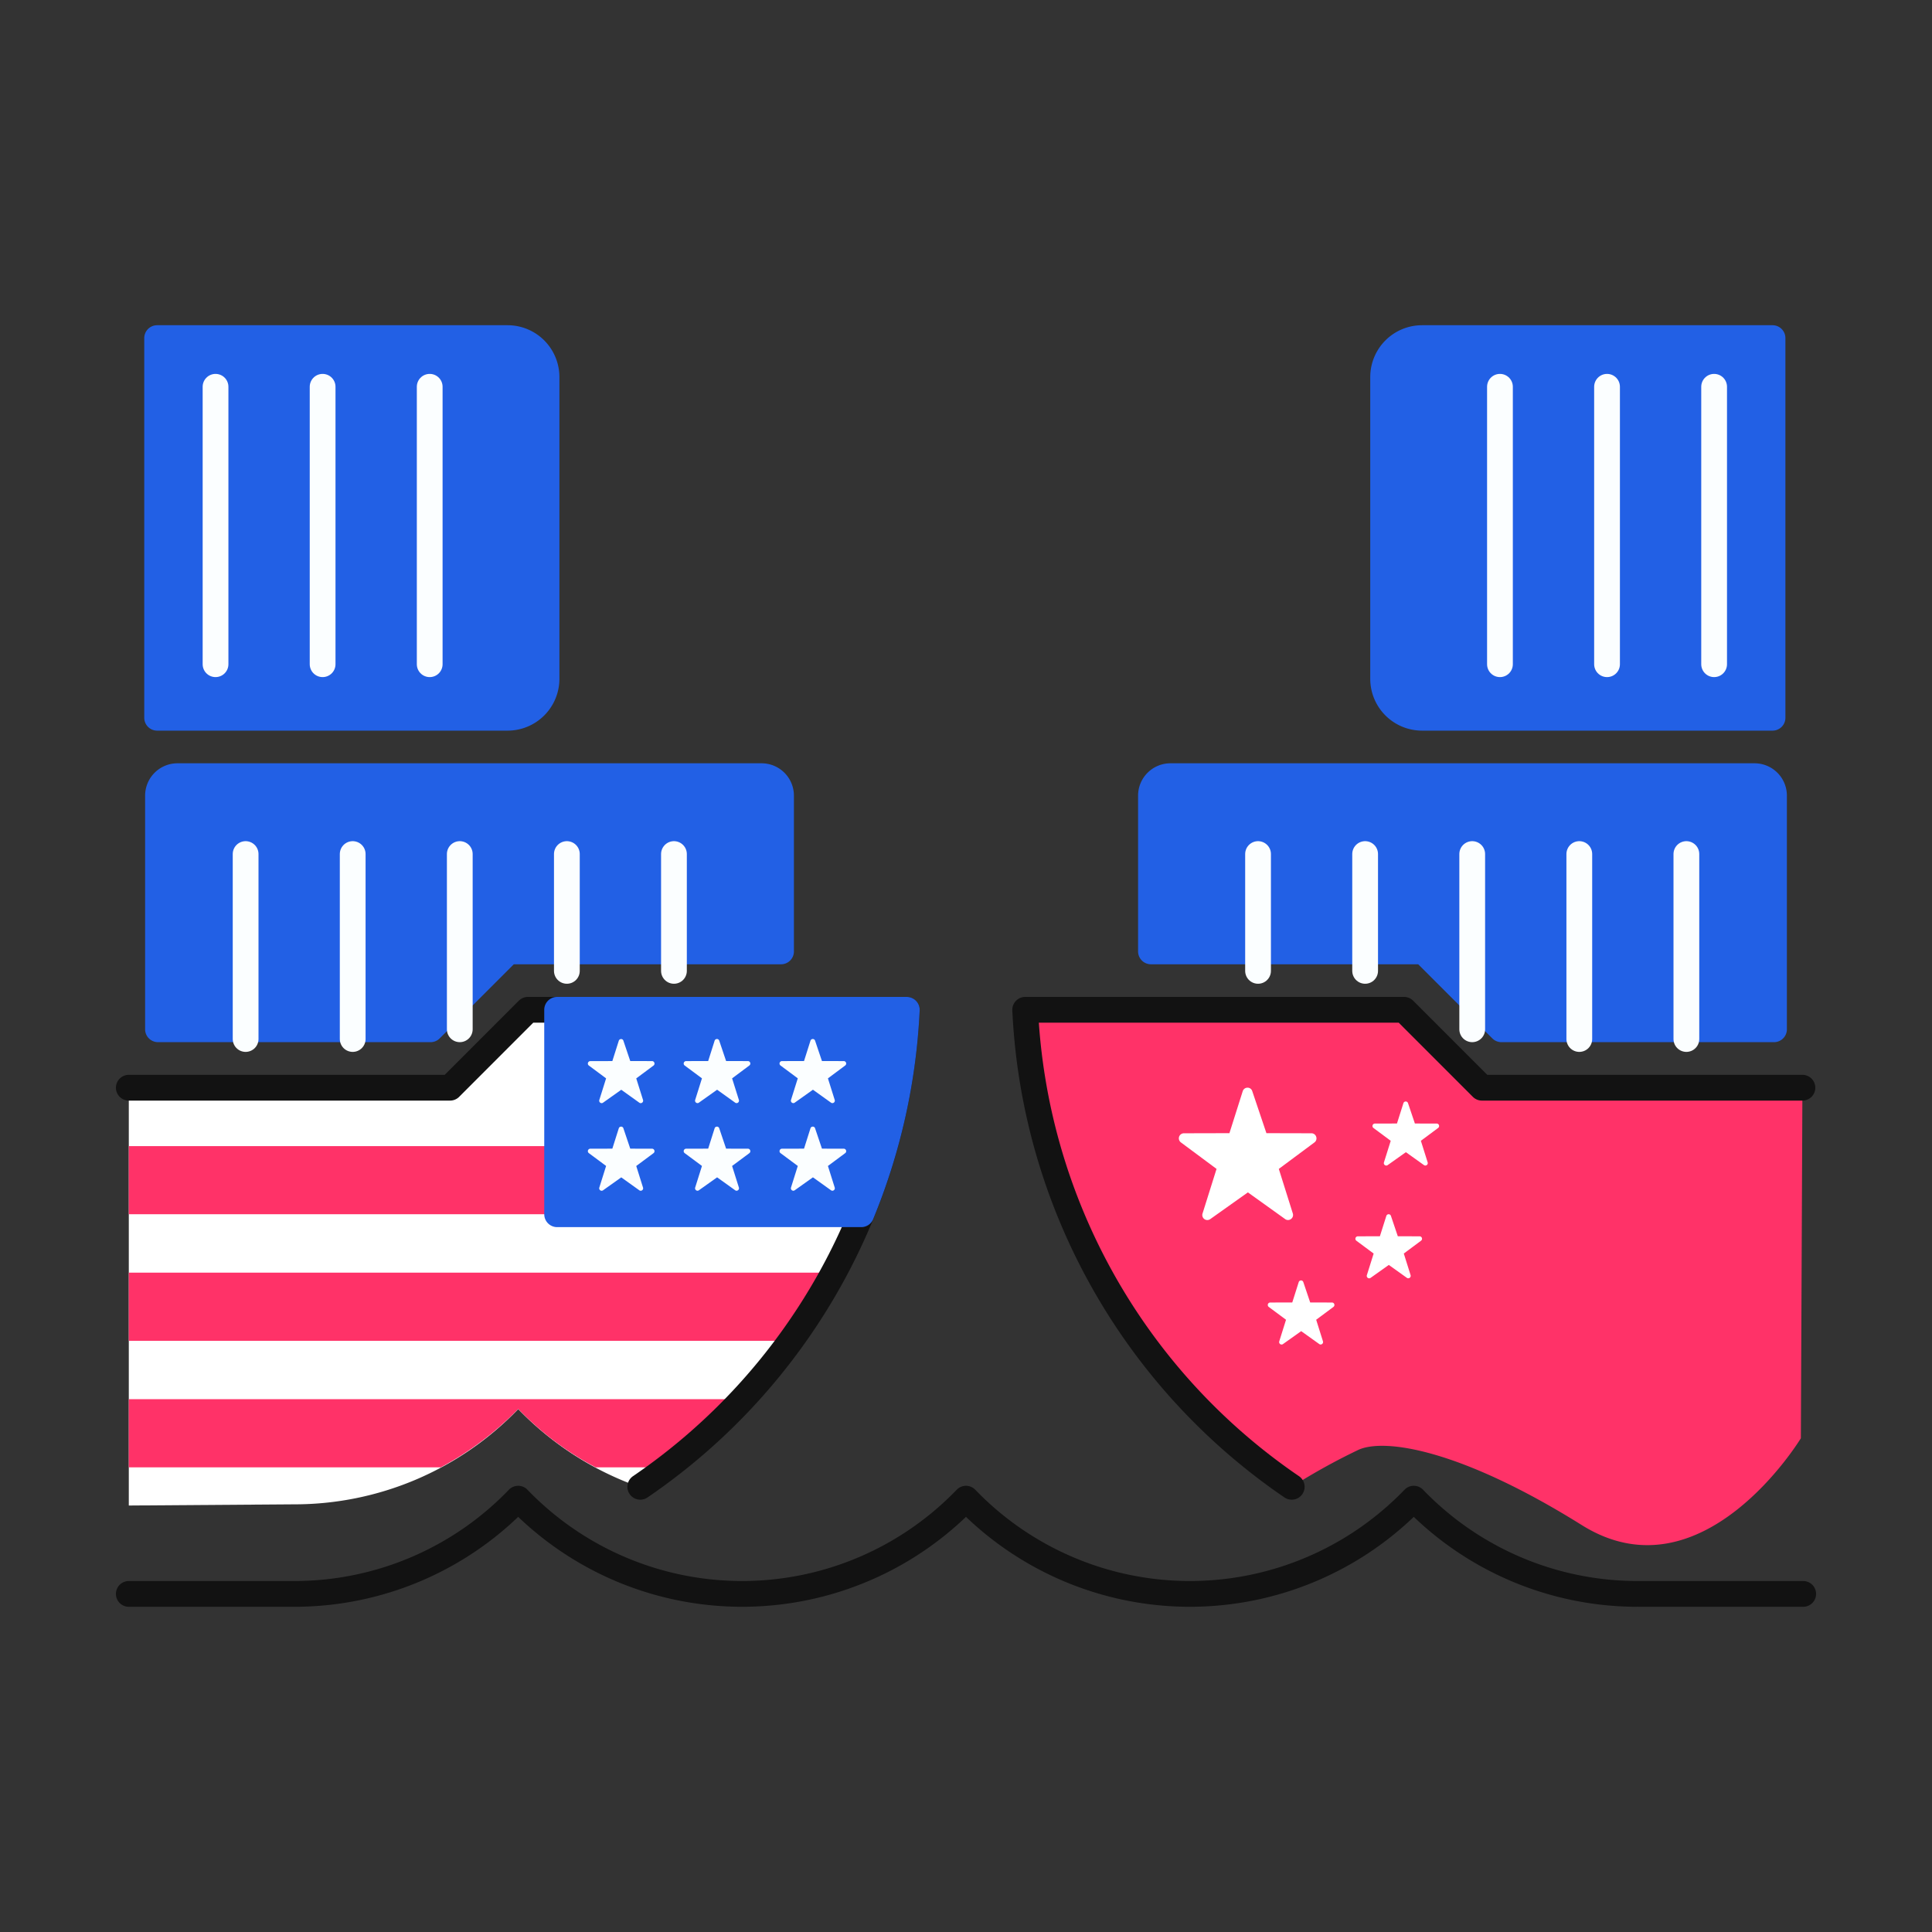 <svg xmlns="http://www.w3.org/2000/svg" viewBox="0 0 300 300"><rect x="0" y="0" width="300" height="300" fill="#333333" stroke="none"/><defs><style>.a,.d{fill:#fff;}.b{fill:#ff3268;}.c,.g{fill:none;}.c{stroke:#121212;}.c,.e,.g{stroke-linecap:round;stroke-linejoin:round;stroke-width:4px;}.d,.f{fill-rule:evenodd;}.e{fill:#2260e5;stroke:#2260e5;}.f{fill:#fbfeff;}.g{stroke:#fbfeff;}</style></defs><title>074-Trade-War-3</title><path class="a" d="M45.7,233.592a48.2,48.2,0,0,0,34.767-14.787,48.506,48.506,0,0,0,18.846,12.1l.11-.028a95,95,0,0,0,41.388-74.07H81.977L69.884,168.9H20v64.876Z"/><path class="b" d="M200.579,230.872a95,95,0,0,1-41.388-74.07h58.832L230.116,168.9h49.763l-.241,54.429s-15.248,25.218-34.014,13.489-30.5-13.489-34.6-11.729A97.261,97.261,0,0,0,200.579,230.872Z"/><path class="b" d="M137.393,177.965a89.049,89.049,0,0,1-3.628,10.582H20V177.965Z"/><path class="b" d="M129.442,197.616A93.059,93.059,0,0,1,122.76,208.2H20V197.616Z"/><path class="b" d="M115.263,217.267c-.877.968-1.784,1.905-2.751,2.812-.816.816-1.633,1.6-2.479,2.388-2.056,1.874-4.2,3.689-6.44,5.382H92.5a47.7,47.7,0,0,1-12.033-9.07,49.193,49.193,0,0,1-12.032,9.07H20V217.267Z"/><path class="c" d="M200.579,230.872a95,95,0,0,1-41.388-74.07h58.832L230.116,168.9h49.763"/><path class="c" d="M20,168.9H69.884L81.977,156.8h58.832a95,95,0,0,1-41.388,74.07"/><path class="d" d="M204.378,176.516a.768.768,0,0,0-.739-.54l-6.991-.017-2.2-6.531a.751.751,0,0,0-.745-.532.768.768,0,0,0-.734.546l-2.064,6.517-7.075.017a.785.785,0,0,0-.462,1.415l5.537,4.115-2.171,6.913a.779.779,0,0,0,1.2.878l5.837-4.145,5.779,4.141a.758.758,0,0,0,.911,0,.772.772,0,0,0,.286-.872l-2.174-6.914,5.536-4.114A.775.775,0,0,0,204.378,176.516Z"/><path class="d" d="M223.446,174.728a.372.372,0,0,0-.358-.261l-3.385-.009-1.067-3.162a.364.364,0,0,0-.361-.257.37.37,0,0,0-.355.264l-1,3.155-3.425.009a.371.371,0,0,0-.358.261.375.375,0,0,0,.134.424l2.681,1.992-1.052,3.348a.375.375,0,0,0,.138.422.38.38,0,0,0,.223.074.37.37,0,0,0,.218-.072l2.826-2.006,2.8,2a.368.368,0,0,0,.442,0,.375.375,0,0,0,.138-.422l-1.053-3.348,2.681-1.992A.377.377,0,0,0,223.446,174.728Z"/><path class="d" d="M220.794,192.236a.373.373,0,0,0-.358-.261l-3.385-.009-1.067-3.162a.364.364,0,0,0-.361-.257.371.371,0,0,0-.355.264l-1,3.155-3.425.009a.38.38,0,0,0-.224.685l2.681,1.992L212.248,198a.377.377,0,0,0,.579.425l2.826-2.007,2.8,2a.369.369,0,0,0,.442,0,.377.377,0,0,0,.138-.423l-1.052-3.348,2.68-1.991A.379.379,0,0,0,220.794,192.236Z"/><path class="d" d="M207.189,202.515a.372.372,0,0,0-.358-.261l-3.385-.008-1.067-3.163a.363.363,0,0,0-.361-.257.372.372,0,0,0-.355.264l-1,3.156-3.426.008a.38.38,0,0,0-.224.685l2.681,1.992-1.051,3.348a.382.382,0,0,0,.36.5.382.382,0,0,0,.219-.072l2.826-2.007,2.8,2a.367.367,0,0,0,.441,0,.375.375,0,0,0,.139-.423l-1.053-3.348,2.68-1.991A.376.376,0,0,0,207.189,202.515Z"/><path class="e" d="M86.512,188.547h47.225a94.873,94.873,0,0,0,7.072-31.745h-54.3Z"/><path class="f" d="M101.608,165.027a.37.37,0,0,0-.357-.261l-3.386-.009L96.8,161.6a.362.362,0,0,0-.361-.257.372.372,0,0,0-.355.264l-1,3.155-3.426.009a.38.38,0,0,0-.223.685l2.681,1.992-1.052,3.348a.381.381,0,0,0,.36.5.37.37,0,0,0,.219-.072l2.826-2.007,2.8,2.006a.366.366,0,0,0,.441,0,.374.374,0,0,0,.139-.422l-1.053-3.348,2.68-1.992A.375.375,0,0,0,101.608,165.027Z"/><path class="f" d="M116.356,165.451a.375.375,0,0,0,.135-.424.37.37,0,0,0-.357-.261l-3.386-.009-1.067-3.162a.362.362,0,0,0-.361-.257.372.372,0,0,0-.355.264l-1,3.155-3.426.009a.38.38,0,0,0-.223.685L109,167.443l-1.052,3.348a.381.381,0,0,0,.36.5.37.37,0,0,0,.219-.072l2.826-2.007,2.8,2.006a.366.366,0,0,0,.441,0,.374.374,0,0,0,.139-.422l-1.053-3.348Z"/><path class="f" d="M131.239,165.451a.375.375,0,0,0,.135-.424.37.37,0,0,0-.357-.261l-3.385-.009-1.068-3.162a.362.362,0,0,0-.361-.257.372.372,0,0,0-.355.264l-1,3.155-3.426.009a.38.38,0,0,0-.223.685l2.681,1.992-1.052,3.348a.381.381,0,0,0,.36.5.37.37,0,0,0,.219-.072l2.826-2.007,2.8,2.006a.366.366,0,0,0,.441,0,.374.374,0,0,0,.139-.422l-1.053-3.348Z"/><path class="f" d="M101.608,178.632a.371.371,0,0,0-.357-.262l-3.386-.008L96.8,175.2a.363.363,0,0,0-.361-.258.373.373,0,0,0-.355.264l-1,3.156-3.426.008a.381.381,0,0,0-.223.686l2.681,1.992L93.063,184.4a.382.382,0,0,0,.36.5.37.37,0,0,0,.219-.072l2.826-2.007,2.8,2.005a.366.366,0,0,0,.441,0,.374.374,0,0,0,.139-.422l-1.053-3.348,2.68-1.992A.375.375,0,0,0,101.608,178.632Z"/><path class="f" d="M116.491,178.632a.371.371,0,0,0-.357-.262l-3.386-.008-1.067-3.162a.363.363,0,0,0-.361-.258.373.373,0,0,0-.355.264l-1,3.156-3.426.008a.381.381,0,0,0-.223.686L109,181.048l-1.052,3.347a.382.382,0,0,0,.36.5.37.37,0,0,0,.219-.072l2.826-2.007,2.8,2.005a.366.366,0,0,0,.441,0,.374.374,0,0,0,.139-.422l-1.053-3.348,2.68-1.992A.375.375,0,0,0,116.491,178.632Z"/><path class="f" d="M131.374,178.632a.371.371,0,0,0-.357-.262l-3.385-.008-1.068-3.162a.363.363,0,0,0-.361-.258.373.373,0,0,0-.355.264l-1,3.156-3.426.008a.381.381,0,0,0-.223.686l2.681,1.992-1.052,3.347a.382.382,0,0,0,.36.5.37.37,0,0,0,.219-.072l2.826-2.007,2.8,2.005a.366.366,0,0,0,.441,0,.374.374,0,0,0,.139-.422l-1.053-3.348,2.68-1.992A.375.375,0,0,0,131.374,178.632Z"/><path class="e" d="M121.279,147.733V123.547a3.023,3.023,0,0,0-3.023-3.024h-90.7a3.023,3.023,0,0,0-3.023,3.024v36.279H66.86l12.093-12.093Z"/><line class="g" x1="38.14" y1="161.337" x2="38.14" y2="132.616"/><line class="g" x1="54.767" y1="161.337" x2="54.767" y2="132.616"/><line class="g" x1="71.395" y1="159.826" x2="71.395" y2="132.616"/><line class="g" x1="88.023" y1="150.756" x2="88.023" y2="132.616"/><line class="g" x1="104.651" y1="150.756" x2="104.651" y2="132.616"/><path class="e" d="M178.721,147.733V123.547a3.023,3.023,0,0,1,3.023-3.024h90.7a3.023,3.023,0,0,1,3.023,3.024v36.279H233.14l-12.093-12.093Z"/><line class="g" x1="261.86" y1="161.337" x2="261.86" y2="132.616"/><line class="g" x1="245.233" y1="161.337" x2="245.233" y2="132.616"/><line class="g" x1="228.605" y1="159.826" x2="228.605" y2="132.616"/><line class="g" x1="211.977" y1="150.756" x2="211.977" y2="132.616"/><line class="g" x1="195.349" y1="150.756" x2="195.349" y2="132.616"/><path class="e" d="M24.4,52.5H78.817a6.047,6.047,0,0,1,6.047,6.047v46.86a6.046,6.046,0,0,1-6.047,6.046H24.4Z"/><line class="g" x1="33.468" y1="103.14" x2="33.468" y2="60.058"/><line class="g" x1="50.096" y1="103.14" x2="50.096" y2="60.058"/><line class="g" x1="66.724" y1="103.14" x2="66.724" y2="60.058"/><path class="e" d="M275.237,52.5H220.819a6.047,6.047,0,0,0-6.047,6.047v46.86a6.046,6.046,0,0,0,6.047,6.046h54.418Z"/><line class="g" x1="266.168" y1="103.14" x2="266.168" y2="60.058"/><line class="g" x1="249.54" y1="103.14" x2="249.54" y2="60.058"/><line class="g" x1="232.912" y1="103.14" x2="232.912" y2="60.058"/><path class="c" d="M280,247.5H254.3a48.2,48.2,0,0,1-34.767-14.787,48.267,48.267,0,0,1-69.535,0,48.267,48.267,0,0,1-69.535,0A48.2,48.2,0,0,1,45.7,247.5H20"/></svg>